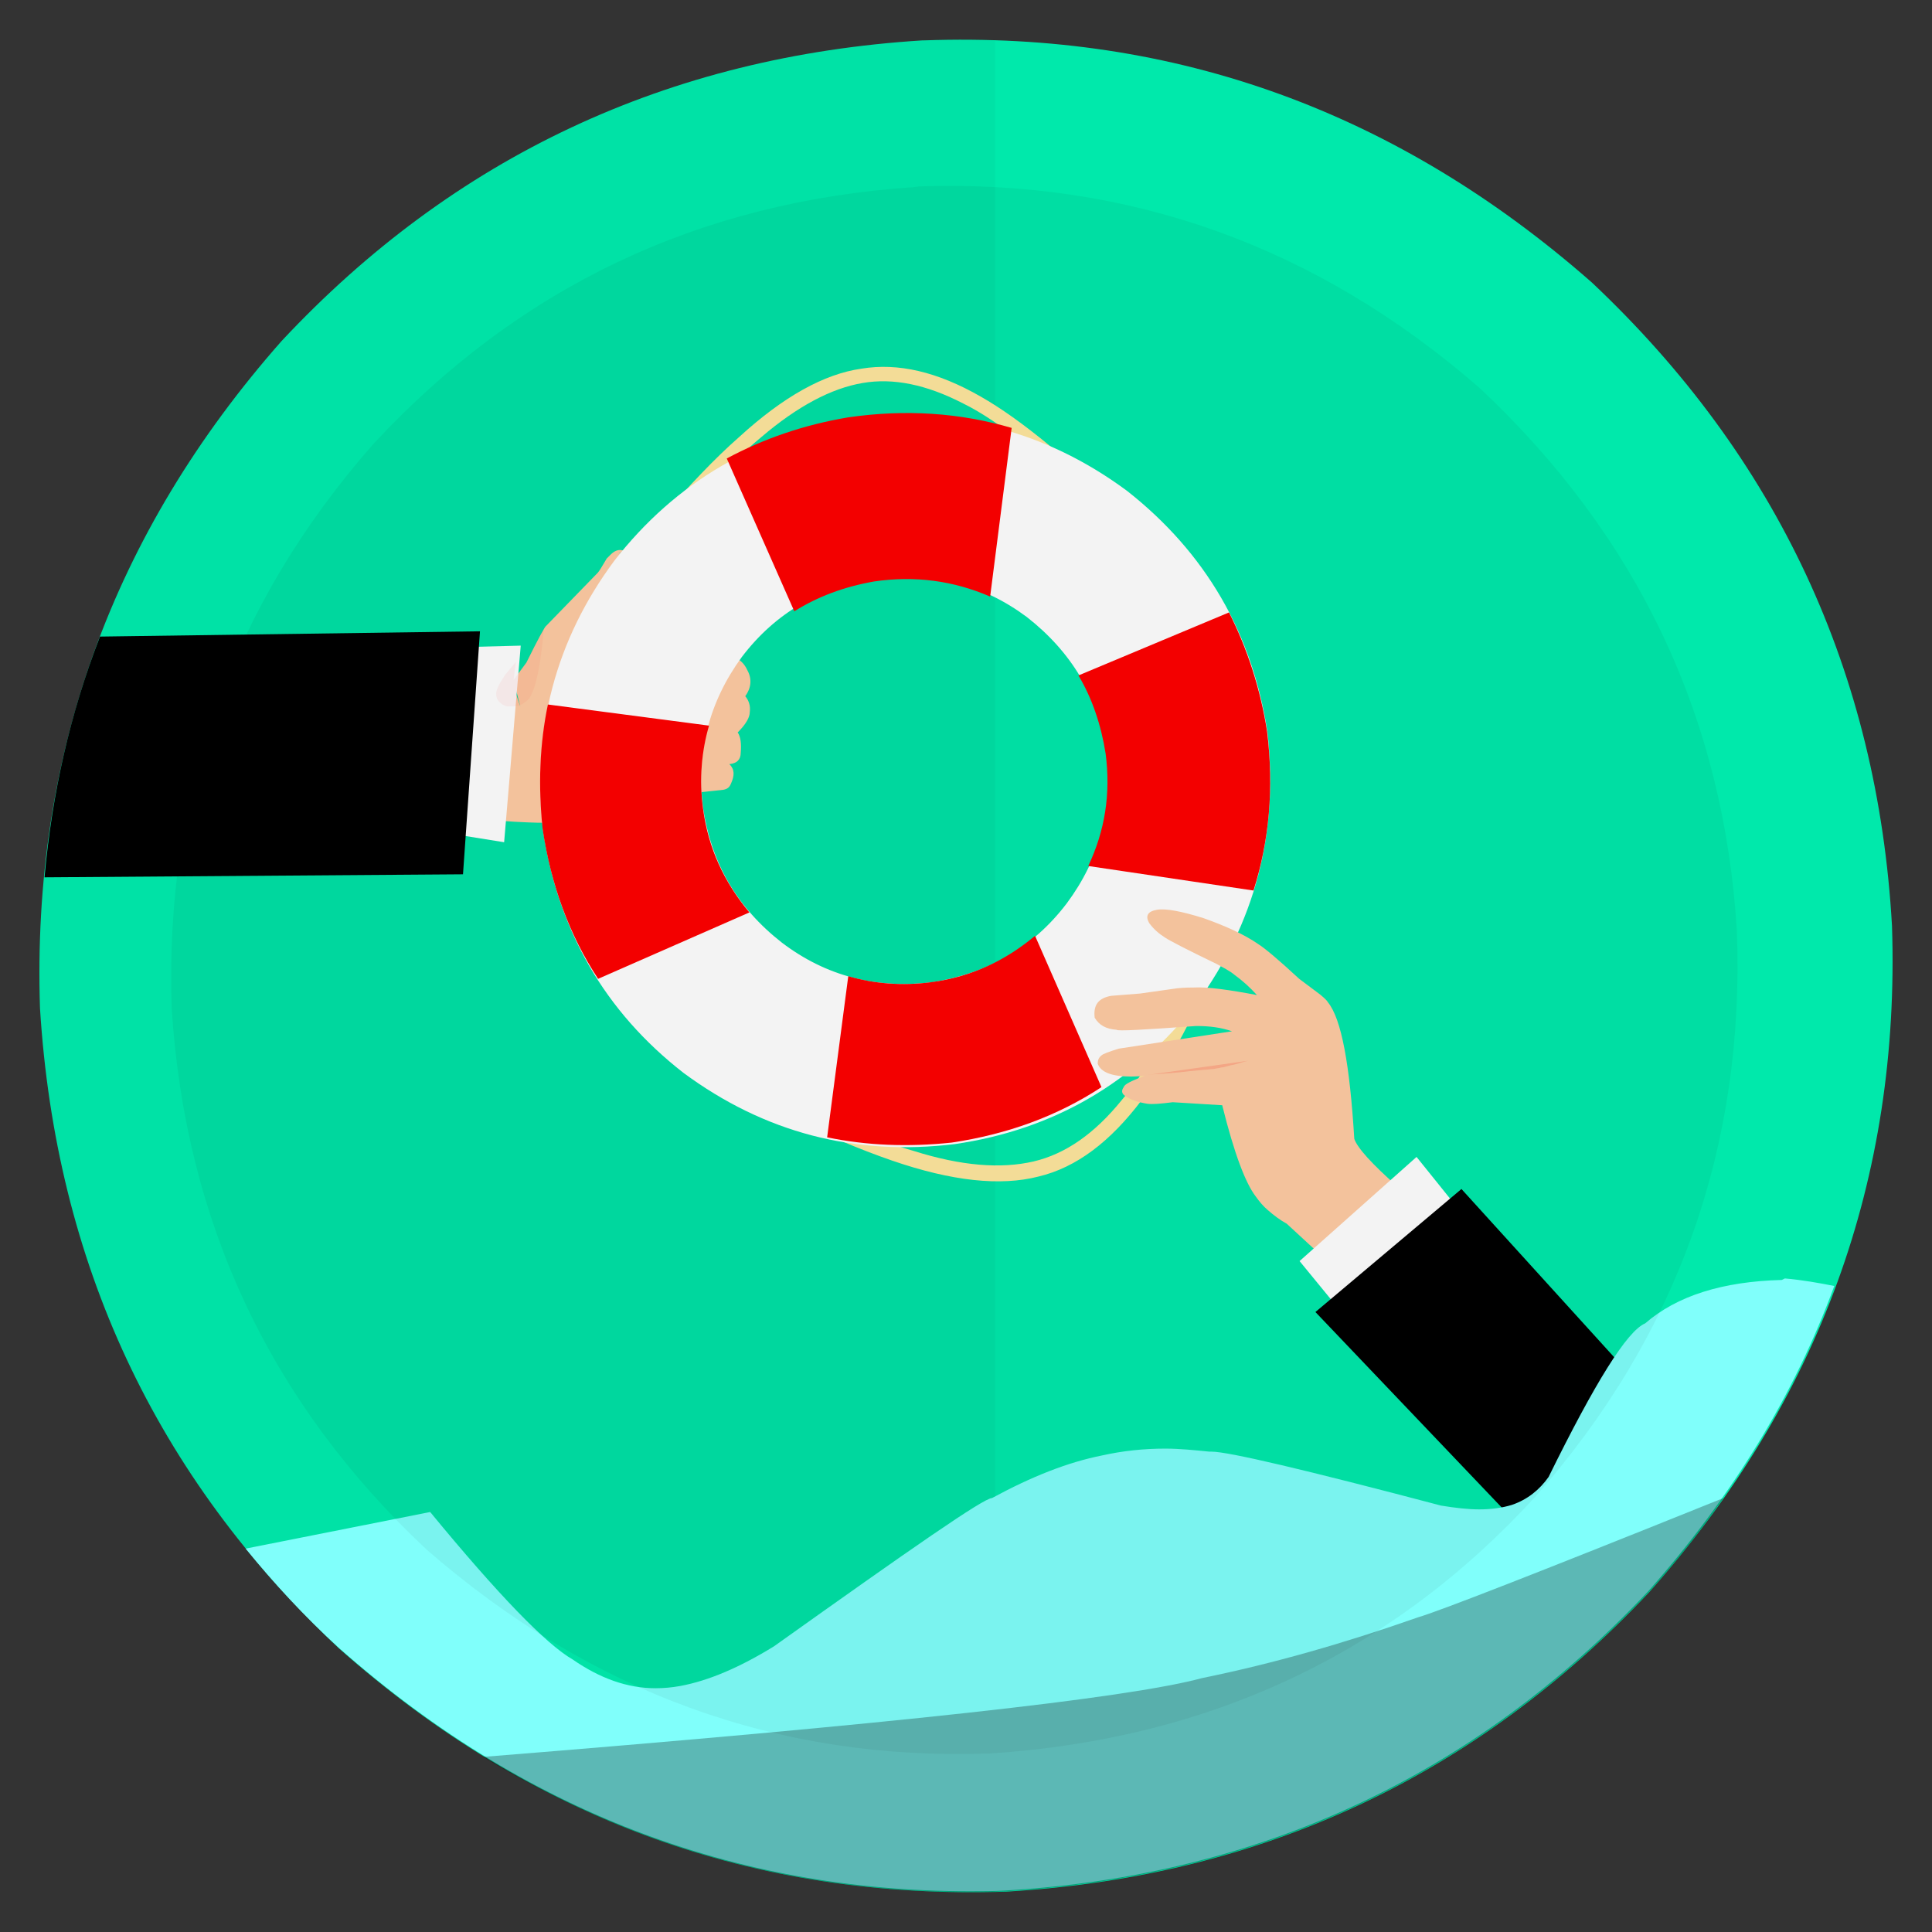 <?xml version="1.0" encoding="UTF-8"?>
<!-- Generator: Adobe Illustrator 27.7.0, SVG Export Plug-In . SVG Version: 6.00 Build 0)  -->
<svg xmlns="http://www.w3.org/2000/svg" xmlns:xlink="http://www.w3.org/1999/xlink" version="1.1" id="Ebene_1" x="0px" y="0px" viewBox="0 0 512 512" style="enable-background:new 0 0 512 512;" xml:space="preserve">
<rect x="0" y="0" width="512" height="512" fill="#333333" stroke="none"/>
<style type="text/css">
	.st0{fill:#00E9AB;}
	.st1{fill-opacity:3.137255e-02;}
	.st2{fill:#FFCCA4;}
	.st3{fill:#FFFFFF;}
	.st4{fill:#FFE79E;}
	.st5{fill:#FF0000;}
	.st6{fill:#FF0000;fill-opacity:5.098039e-02;}
	.st7{fill:#FF0000;fill-opacity:0.149;}
	.st8{fill:#80FFFB;}
	.st9{fill-opacity:0.278;}
	.st10{fill-opacity:4.705882e-02;}
</style>
<g>
	<g id="layer1_00000126312292678971552020000017464100620671221427_">
		<g>
			<path class="st0" d="M244.5,10.7c-67.4,4.2-124.2,30.8-169.9,79.7c-44.9,50.9-66.2,109.9-64,176.8c4.2,67.4,30.6,124,79.3,169.7     c51.1,45.3,110.1,66.6,176.8,64.4c67.4-4,124.2-30.4,170.3-79.3c45.1-50.7,66.6-109.7,64.4-176.6     c-3.8-67.2-30.4-124.2-79.5-170.5c-51.3-45.1-110.1-66.6-177-64.2"></path>
		</g>
		<g>
			<path class="st1" d="M254.8,10.5c-3.2,0-6.6,0-9.9,0.2h-0.4c-67.4,4.2-124.2,30.8-169.9,79.7c-44.9,50.9-66.2,109.9-64,176.8     c4.2,67.4,30.6,124,79.3,169.7c12.3,10.9,25.2,20.3,38.2,28.6c39.1,24,81.9,36,129,36c2.2,0,4.4,0,6.6,0l0,0V113.2l0,0l0,0l0,0     v-1l0,0l0,0l0,0V112l0,0l0,0l0,0v-4.6l0,0l0,0l0,0V10.5l0,0C260.8,10.5,257.8,10.5,254.8,10.5z"></path>
		</g>
		<g>
			<path class="st2" d="M164.6,146.6c0.2,0,0.4,0.2,0.8,0.2C165,146.6,164.8,146.6,164.6,146.6s-0.4,0-0.8,0l0,0     C164.2,146.6,164.4,146.4,164.6,146.6L164.6,146.6z M145.1,166.5L145.1,166.5L145.1,166.5L145.1,166.5L145.1,166.5L145.1,166.5     L145.1,166.5z M146.9,217L146.9,217c-2.2,0.2-7.2,0-14.7-0.4l0,0C139.6,217,144.7,217.2,146.9,217L146.9,217z M136.8,180.2     l-6.8,36.4l0,0c-0.2,0-0.2,0-0.4,0c1.8-6.2,3.8-17.9,6.2-34.8C136.2,181.2,136.6,180.6,136.8,180.2L136.8,180.2z M164.8,145.8     c-1-0.2-2,0.2-3,1.2c-0.4,0.4-0.6,0.6-1,1c-1.2,2-2,3.4-2.4,3.8l-13.7,14.1l0,0c-0.2,0-2,3.2-5.2,9.7l-3.4,4.6l-0.2-2.8     c-0.6-0.8,0,2.4,2,9.9c-2-5.6-3.2-9.9-3.6-12.5c-1.6,21.1-3.4,35.2-5.4,42.5c11.5,0.8,17.9,1,19.5,0.4c2.4-0.4,5.6-1,9.7-1.8     c9.5-2.6,15.1-4.2,16.7-4.4c3.2-0.6,8.9-1.4,16.9-2.2c1-0.2,1.6-0.6,2-1.6c1-2.2,1-3.8-0.4-5.2c2-0.2,3-1.2,3-3     c0.2-2.4,0-4.2-0.8-5.4c2.2-2.2,3.2-4,3.2-5.4c0.2-1.6-0.2-3-1.2-4.2c1.6-2.2,1.8-4.6,0.6-6.8c-0.8-1.8-2-3-3.8-3.6l-30.2-7.2     l-4,1c0.4-1.6,0.6-2.6,0.8-3c3-3.4,5-6.8,5.8-10.3c1-4.2,0.8-7-1-8.5l0,0C165.4,146,165.2,145.8,164.8,145.8L164.8,145.8z"></path>
		</g>
		<g>
			<path class="st3" d="M138,171.1l-15.5,0.4l-2.6,49.5l13.7,2.2L138,171.1"></path>
		</g>
		<g>
			<path d="M127.2,167.3l-100.7,1.4l0,0c-7.9,20.3-12.7,41.5-14.7,63.8l0,0l110.9-0.8L127.2,167.3L127.2,167.3z"></path>
		</g>
		<g>
			<path class="st4" d="M301.7,139.9c0.2,1,0,1.6-0.8,2s-1.6,0.6-2.2,0c-19.1-18.5-33.6-30.2-43.5-35c-9.7-5-18.5-6.8-26.6-5.4     c-8.3,1.4-17.3,6.2-26.8,14.3c-9.9,8.1-24.6,24.4-44.3,48.9c-1.4,0.8-2.4,0.6-3.2-0.8c-0.2-0.6,0-1.2,0.4-1.8     c8.7-10.7,15.3-18.9,19.9-24.2c7.9-9.1,14.9-16.5,21.3-22.1c11.7-10.7,22.5-16.7,32.4-18.1c9.7-1.6,20.1,0.8,31.6,7.4     C270.3,111,284.4,122.4,301.7,139.9"></path>
		</g>
		<g>
			<path class="st4" d="M328.7,240.6c-0.2-1-0.8-1.6-1.6-1.8c-1-0.2-1.8,0.2-2.2,1c-10.9,25.8-20.1,43.1-27.6,51.7     c-7.2,8.9-14.9,14.3-23.4,16.3c-8.7,2-19.1,1.2-31.8-2.8c-12.9-3.6-33.8-13.3-63-29c-1.8-0.2-2.6,0.4-2.6,2.2     c0,0.6,0.4,1.2,1,1.6c12.9,6.8,22.5,11.9,29.2,15.1c11.3,5.6,21.1,9.7,29.8,12.7c15.7,5.4,28.6,6.8,38.7,4.2     c10.1-2.4,19.1-9.3,27.4-20.3C310.4,281.5,319,264.6,328.7,240.6"></path>
		</g>
		<g>
			<path class="st3" d="M293.2,199.7c1.8,14.7-1.8,28-10.5,39.7c-8.9,11.7-20.7,18.5-35.6,20.9c-14.9,1.8-28.2-1.6-39.9-10.5     c-11.9-9.3-18.7-21.1-20.9-35.8c-1.8-14.7,1.6-28,10.3-39.9c8.9-11.7,20.7-18.5,35.6-20.9c14.9-1.8,28.2,1.6,39.9,10.3     c11.9,9.3,18.9,21.1,21.1,35.6 M335.9,194.1c-4-26.4-16.5-47.7-37.2-64c-21.5-15.9-45.5-22.1-71.9-18.9     c-26.2,4-47.7,16.5-64,37.4c-15.5,20.9-21.9,44.7-18.9,71.5c4,26.4,16.3,47.9,37.2,64.2c21.5,15.9,45.5,22.1,71.9,18.9     c26.2-3.8,47.7-16.3,64.2-37.4C332.5,244.6,338.9,220.9,335.9,194.1"></path>
		</g>
		<g>
			<path class="st5" d="M198.6,241.8c-6.6-7.9-10.9-16.9-12.3-27.6c-1-7.6-0.4-15.1,1.6-21.9l0,0l-42.7-5.6l0,0     c-2.2,10.5-2.6,21.5-1.4,33c2.2,14.7,7,28,14.7,39.7l0,0L198.6,241.8L198.6,241.8z"></path>
		</g>
		<g>
			<path class="st5" d="M288.4,229.5c4.4-9.3,6-19.1,4.6-29.8c-1.2-7.6-3.6-14.7-7.2-20.7l0,0l39.9-16.7l0,0     c4.8,9.5,8.3,20.1,10.1,31.6c1.8,14.9,0.6,28.8-3.6,42.1l0,0L288.4,229.5L288.4,229.5z"></path>
		</g>
		<g>
			<path class="st5" d="M262.4,158.1c-9.7-4.2-19.9-5.6-30.8-4c-7.9,1.4-14.9,4-21.1,7.9l0,0l-17.9-40.5l0,0     c9.7-5.2,20.3-8.9,32.2-10.9c15.3-2.2,29.6-1.2,43.3,2.8l0,0L262.4,158.1L262.4,158.1z"></path>
		</g>
		<g>
			<path class="st5" d="M274.3,248c-7.9,6.6-16.9,10.9-27.6,12.3c-7.6,1-15.1,0.4-21.9-1.6l0,0l-5.6,42.7l0,0     c10.5,2.2,21.5,2.6,33,1.4c14.7-2.2,28-7,39.7-14.7l0,0L274.3,248L274.3,248z"></path>
		</g>
		<g>
			<path class="st6" d="M144.1,166.7L144.1,166.7L144.1,166.7c-1,1.6-2.4,4.4-4.6,8.9l-3.4,4.6l0.6-4.8l-0.8,1l-2,2.4     c-1.6,2.4-2.4,4-2.4,5c0,0.8,0.2,1.6,0.8,2.2c0.6,0.6,1.2,1,2.2,1.2l0,0l0,0l0,0c0.2,0,0.2,0,0.4,0h0.2c0,0,0,0,0.2,0l0,0l0,0     l0,0c0.2,0,0.4,0,0.6,0l0,0l1.4-7l-1.4,7l0,0c1.8,0,3.2-0.8,4.4-2.2C142.1,182.2,143.3,176.2,144.1,166.7L144.1,166.7z"></path>
		</g>
		<g>
			<path class="st2" d="M372.2,316.1l-1.8-1.6c-6.8-6-10.7-10.3-11.5-12.7c-1.2-19.7-3.4-31.8-7-36.2c-0.2-0.4-0.8-1-2-2l-5.6-4.2     c-5.4-5-9.1-8.1-10.7-9.1c-4-2.8-9.1-5-14.7-7c-5.8-1.8-9.9-2.6-12.3-2.2s-3.2,1.6-2,3.6c1.2,1.6,2.6,2.8,4.2,3.8     c1.2,0.8,5.8,3.2,13.7,7c1.8,1,3.4,1.8,4.6,2.8c2.2,1.6,4.2,3.4,6,5.4c-7.4-1.4-13.1-2.2-16.7-2c-0.8,0-2.4,0-4.4,0.2l-9.9,1.4     l-7.6,0.6c-3.4,0.6-4.8,2.4-4.4,5.8c1.2,2,3,3,5.8,3.2c0.2,0.4,7.2,0,21.1-1c3.6,0,6.6,0.4,9.5,1.4l-30,4.6     c-2.6,0.8-4.2,1.4-4.6,1.8c-0.8,0.6-1,1.4-1,2.2c0.8,2.2,3.6,3.4,8.9,3.4c4.6,0,13.3-1.4,26.2-4c-12.7,1.4-20.3,2.8-23.2,4     c-3,1.2-4.8,2-5,2.8c-0.6,0.8-0.6,1.6,0.2,2.2c1.6,1.2,3.6,1.8,6,2.2c1.4,0.2,3.6,0,6.8-0.4l13.1,0.8c3.2,12.9,6.2,20.7,8.9,24.2     c1,1.4,2,2.6,3.2,3.6c1.6,1.4,3.2,2.6,5,3.6l10.3,9.5L372.2,316.1"></path>
		</g>
		<g>
			<path class="st3" d="M375.4,306.6l-31,27.6l10.9,13.3c11.1-6.8,18.3-11.7,21.5-14.7c3.6-3,6.6-7.4,9.3-12.9L375.4,306.6"></path>
		</g>
		<g>
			<path d="M387.3,315.1l-38.7,32.6l56.8,59.6c6.6-5.8,13.3-12.1,19.5-18.9c4.8-5.4,9.5-11.1,13.9-16.7l0,0l-1.2-1.2L387.3,315.1z"></path>
		</g>
		<g>
			<path class="st7" d="M303.9,284.9l1.6-0.2c3.4-0.2,6.4-0.4,9.5-0.8c2.4-0.2,3.8-0.4,4.2-0.4c0.8,0,1.6-0.2,2.4-0.2     c0.8-0.2,1.4-0.2,2-0.4c0.4,0,1.2-0.2,2.6-0.6c1.4-0.2,2.8-0.8,4.6-1.2L303.9,284.9"></path>
		</g>
		<g>
			<path class="st8" d="M472.2,339.2c-15.7,0.4-27.8,4.2-36.2,11.5c-4.8,2-13.3,15.7-25.6,40.7c-2.4,3.4-5.6,6-9.7,7.4     c-2.6,0.8-5.4,1.2-8.7,1.2c-3,0-6.4-0.4-10.1-1c-36-9.5-56.4-14.3-60.8-14.3c-0.2,0-0.4,0-0.6,0c-4-0.4-7.9-0.8-11.7-0.8     c-5.8,0-11.3,0.6-16.7,1.8c-9.1,1.8-18.7,5.6-29.2,11.3c-2.2,0-21.3,13.3-57.8,39.3c-9.1,5.6-17.3,9.1-24.8,10.5     c-2.2,0.4-4.4,0.6-6.6,0.6c-7.4,0-14.7-2.6-21.9-7.6c-7-4-19.7-17.1-37.8-39.1l-48.9,9.7l0,0c7.4,9.1,15.5,17.9,24.6,26.2     c48.7,43.1,104.5,64.6,167.3,64.6c3.2,0,6.4,0,9.5-0.2c67.4-4,124.2-30.4,170.3-79.3c22.1-25,38.7-51.9,49.3-80.9l0,0     c-4-0.8-8.5-1.6-13.1-2L472.2,339.2z"></path>
		</g>
		<g>
			<path class="st9" d="M456.7,397c-48.9,19.7-75.9,30.2-80.9,31.6c-19.3,6.8-38.5,12.3-57.2,16.1c-19.9,5.4-83.3,12.3-190.6,20.9     l0,0c39.3,23.8,82.1,35.8,129.2,35.8c3.2,0,6.4,0,9.5-0.2c67.4-4,124.2-30.4,170.3-79.3C444.2,413.9,450.9,405.5,456.7,397     L456.7,397z"></path>
		</g>
		<g>
			<path class="st10" d="M242.1,49.6c-56.8,3.8-104.5,26.4-143.1,68c-37.6,42.7-55.4,92.6-53.5,149.6     c3.6,56.8,26.2,104.7,67.6,143.5c43.7,38,93.4,56,149.2,54c58.4-3.8,106.7-26.6,144.7-68.2c37.6-42.7,55.4-92.6,53.3-149.6     c-3.4-56.6-26.2-104.7-68.2-144.1C349,65.3,299.5,47.5,243.5,49.4"></path>
		</g>
	</g>
</g>
</svg>
